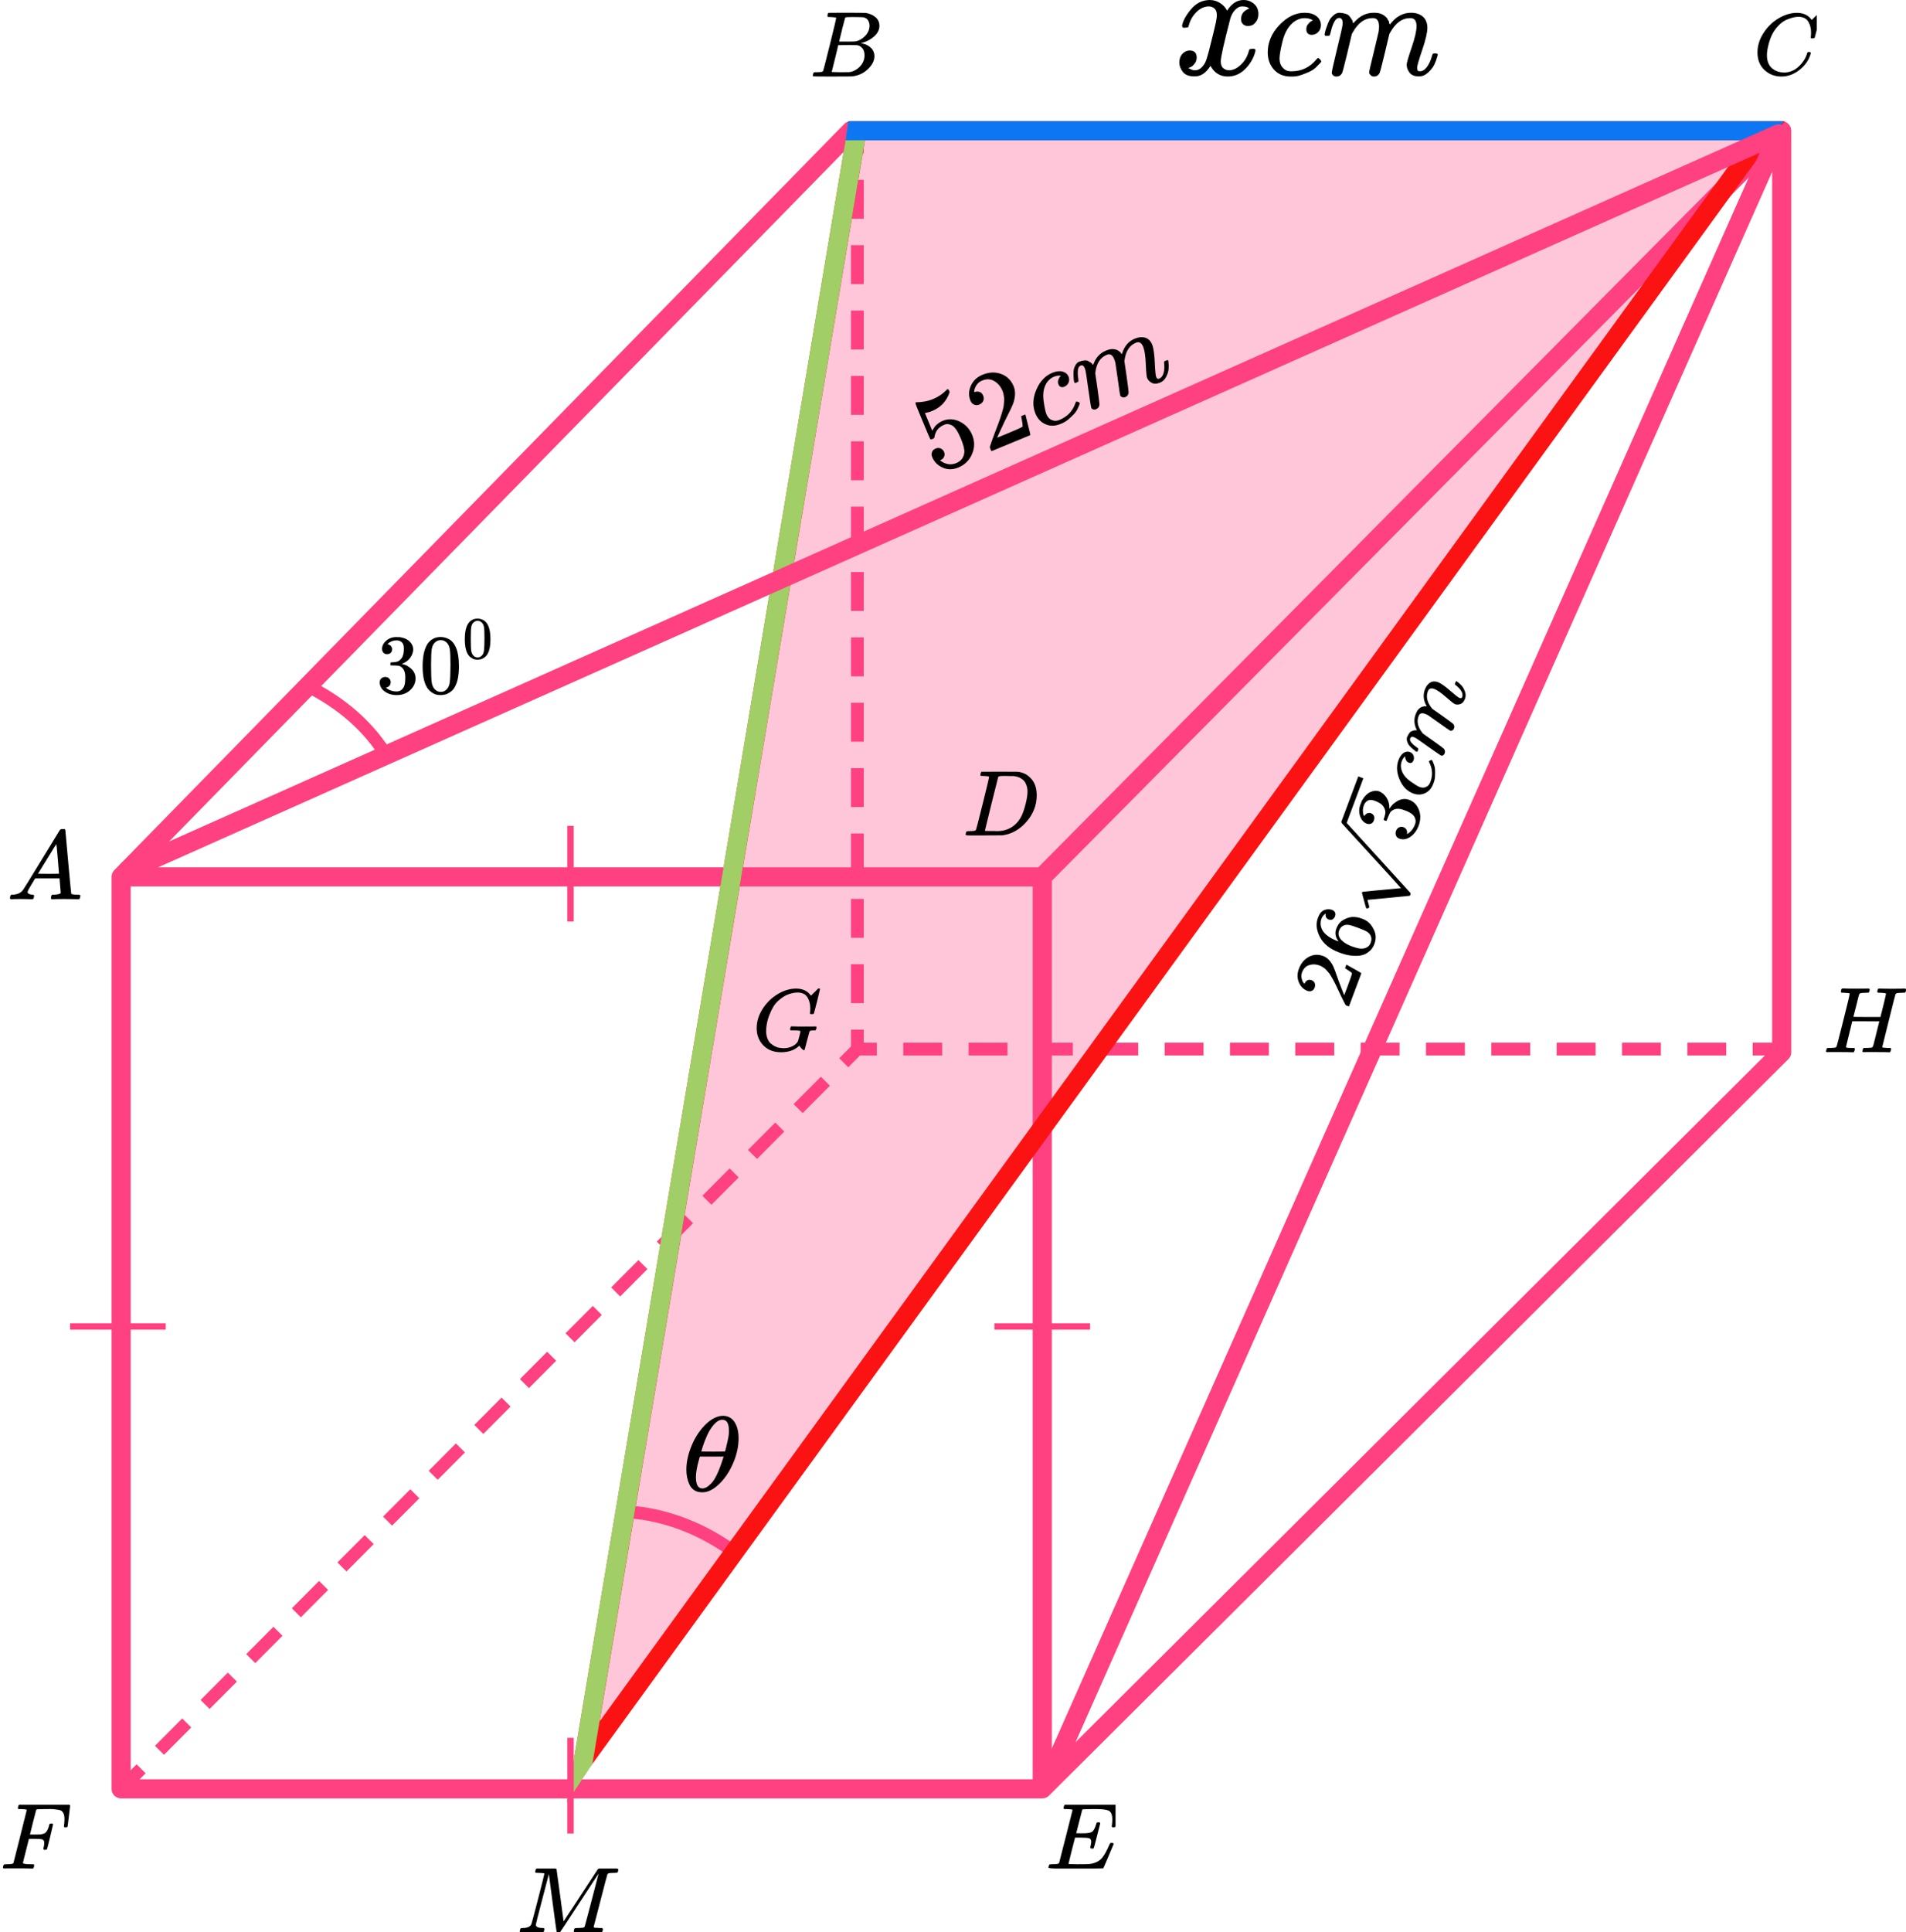 <?xml version="1.0" encoding="UTF-8"?> <svg xmlns="http://www.w3.org/2000/svg" width="299" height="303" viewBox="0 0 299 303" fill="none"><path d="M19 137.5V280.5H163.5M19 137.5H163.5M19 137.5L133.5 20.5H279.5M163.5 280.5V137.5M163.5 280.5L279.5 165V20.5M163.5 137.5L279.5 20.5" stroke="#FF4081" stroke-width="3" stroke-linecap="round" stroke-linejoin="round"></path><path d="M135.5 21V20H133.5V21H135.5ZM278 165.5H279V163.5H278V165.5ZM19.291 278.794L18.586 279.503L20.003 280.914L20.709 280.206L19.291 278.794ZM133.5 23.05V24.05H135.5V23.05H133.5ZM135.5 29.2V28.2H133.5V29.2H135.5ZM133.5 33.3V34.3H135.5V33.3H133.5ZM135.5 39.45V38.45H133.5V39.45H135.5ZM133.5 43.55V44.55H135.5V43.55H133.5ZM135.5 49.7V48.7H133.5V49.7H135.5ZM133.5 53.8V54.8H135.5V53.8H133.5ZM135.5 59.95V58.95H133.5V59.95H135.5ZM133.5 64.05V65.05H135.5V64.05H133.5ZM135.5 70.2V69.2H133.5V70.2H135.5ZM133.5 74.3V75.3H135.5V74.3H133.5ZM135.5 80.45V79.45H133.5V80.45H135.5ZM133.5 84.55V85.55H135.5V84.55H133.5ZM135.5 90.7V89.7H133.5V90.7H135.5ZM133.5 94.8V95.8H135.5V94.8H133.5ZM135.5 100.95V99.95H133.5V100.95H135.5ZM133.5 105.05V106.05H135.5V105.05H133.5ZM135.5 111.2V110.2H133.5V111.2H135.5ZM133.5 115.3V116.3H135.5V115.3H133.5ZM135.5 121.45V120.45H133.5V121.45H135.5ZM133.5 125.55V126.55H135.5V125.55H133.5ZM135.5 131.7V130.7H133.5V131.7H135.5ZM133.5 135.8V136.8H135.5V135.8H133.5ZM135.5 141.95V140.95H133.5V141.95H135.5ZM133.5 146.05V147.05H135.5V146.05H133.5ZM135.5 152.2V151.2H133.5V152.2H135.5ZM133.5 156.3V157.3H135.5V156.3H133.5ZM135.5 162.45V161.45H133.5V162.45H135.5ZM136.55 165.5H137.55V163.5H136.55V165.5ZM142.7 163.5H141.7V165.5H142.7V163.5ZM146.8 165.5H147.8V163.5H146.8V165.5ZM152.95 163.5H151.95V165.5H152.95V163.5ZM157.05 165.5H158.05V163.5H157.05V165.5ZM163.2 163.5H162.2V165.5H163.2V163.5ZM167.3 165.5H168.3V163.5H167.3V165.5ZM173.45 163.5H172.45V165.5H173.45V163.5ZM177.55 165.5H178.55V163.5H177.55V165.5ZM183.7 163.5H182.7V165.5H183.7V163.5ZM187.8 165.5H188.8V163.5H187.8V165.5ZM193.95 163.5H192.95V165.5H193.95V163.5ZM198.05 165.5H199.05V163.5H198.05V165.5ZM204.2 163.5H203.2V165.5H204.2V163.5ZM208.3 165.5H209.3V163.5H208.3V165.5ZM214.45 163.5H213.45V165.5H214.45V163.5ZM218.55 165.5H219.55V163.5H218.55V165.5ZM224.7 163.5H223.7V165.5H224.7V163.5ZM228.8 165.5H229.8V163.5H228.8V165.5ZM234.95 163.5H233.95V165.5H234.95V163.5ZM239.05 165.5H240.05V163.5H239.05V165.5ZM245.2 163.5H244.2V165.5H245.2V163.5ZM249.3 165.5H250.3V163.5H249.3V165.5ZM255.45 163.5H254.45V165.5H255.45V163.5ZM259.55 165.5H260.55V163.5H259.55V165.5ZM265.7 163.5H264.7V165.5H265.7V163.5ZM269.8 165.5H270.8V163.5H269.8V165.5ZM275.95 163.5H274.95V165.5H275.95V163.5ZM22.14 278.768L22.846 278.059L21.428 276.648L20.723 277.357L22.14 278.768ZM25.016 273.044L24.311 273.753L25.728 275.164L26.434 274.456L25.016 273.044ZM29.296 271.581L30.002 270.872L28.584 269.461L27.879 270.169L29.296 271.581ZM32.173 265.857L31.467 266.566L32.884 267.977L33.59 267.268L32.173 265.857ZM36.452 264.393L37.158 263.684L35.741 262.273L35.035 262.982L36.452 264.393ZM39.329 258.669L38.623 259.378L40.041 260.789L40.746 260.081L39.329 258.669ZM43.609 257.206L44.314 256.497L42.897 255.086L42.191 255.794L43.609 257.206ZM46.485 251.482L45.779 252.191L47.197 253.602L47.902 252.893L46.485 251.482ZM50.765 250.018L51.471 249.309L50.053 247.898L49.348 248.607L50.765 250.018ZM53.641 244.294L52.936 245.003L54.353 246.414L55.059 245.706L53.641 244.294ZM57.921 242.831L58.627 242.122L57.209 240.711L56.504 241.419L57.921 242.831ZM60.798 237.107L60.092 237.816L61.509 239.227L62.215 238.518L60.798 237.107ZM65.077 235.643L65.783 234.934L64.366 233.523L63.66 234.232L65.077 235.643ZM67.954 229.919L67.248 230.628L68.666 232.039L69.371 231.331L67.954 229.919ZM72.234 228.456L72.939 227.747L71.522 226.336L70.816 227.044L72.234 228.456ZM75.11 222.732L74.404 223.441L75.822 224.852L76.527 224.143L75.11 222.732ZM79.39 221.268L80.096 220.559L78.678 219.148L77.973 219.857L79.39 221.268ZM82.266 215.544L81.561 216.253L82.978 217.664L83.684 216.956L82.266 215.544ZM86.546 214.081L87.252 213.372L85.834 211.961L85.129 212.669L86.546 214.081ZM89.423 208.357L88.717 209.066L90.134 210.477L90.84 209.768L89.423 208.357ZM93.702 206.893L94.408 206.184L92.991 204.773L92.285 205.482L93.702 206.893ZM96.579 201.169L95.873 201.878L97.291 203.289L97.996 202.581L96.579 201.169ZM100.859 199.706L101.564 198.997L100.147 197.586L99.441 198.294L100.859 199.706ZM103.735 193.982L103.03 194.691L104.447 196.102L105.152 195.393L103.735 193.982ZM108.015 192.518L108.72 191.809L107.303 190.398L106.598 191.107L108.015 192.518ZM110.891 186.794L110.186 187.503L111.603 188.914L112.309 188.206L110.891 186.794ZM115.171 185.331L115.877 184.622L114.459 183.211L113.754 183.919L115.171 185.331ZM118.048 179.607L117.342 180.316L118.759 181.727L119.465 181.018L118.048 179.607ZM122.327 178.143L123.033 177.434L121.616 176.023L120.91 176.732L122.327 178.143ZM125.204 172.419L124.498 173.128L125.916 174.539L126.621 173.831L125.204 172.419ZM129.484 170.956L130.189 170.247L128.772 168.836L128.066 169.544L129.484 170.956ZM132.36 165.232L131.655 165.941L133.072 167.352L133.777 166.643L132.36 165.232ZM133.5 21V23.05H135.5V21H133.5ZM133.5 29.2V33.3H135.5V29.2H133.5ZM133.5 39.45V43.55H135.5V39.45H133.5ZM133.5 49.7V53.8H135.5V49.7H133.5ZM133.5 59.95V64.05H135.5V59.95H133.5ZM133.5 70.2V74.3H135.5V70.2H133.5ZM133.5 80.45V84.55H135.5V80.45H133.5ZM133.5 90.7V94.8H135.5V90.7H133.5ZM133.5 100.95V105.05H135.5V100.95H133.5ZM133.5 111.2V115.3H135.5V111.2H133.5ZM133.5 121.45V125.55H135.5V121.45H133.5ZM133.5 131.7V135.8H135.5V131.7H133.5ZM133.5 141.95V146.05H135.5V141.95H133.5ZM133.5 152.2V156.3H135.5V152.2H133.5ZM133.5 162.45V164.5H135.5V162.45H133.5ZM134.5 165.5H136.55V163.5H134.5V165.5ZM142.7 165.5H146.8V163.5H142.7V165.5ZM152.95 165.5H157.05V163.5H152.95V165.5ZM163.2 165.5H167.3V163.5H163.2V165.5ZM173.45 165.5H177.55V163.5H173.45V165.5ZM183.7 165.5H187.8V163.5H183.7V165.5ZM193.95 165.5H198.05V163.5H193.95V165.5ZM204.2 165.5H208.3V163.5H204.2V165.5ZM214.45 165.5H218.55V163.5H214.45V165.5ZM224.7 165.5H228.8V163.5H224.7V165.5ZM234.95 165.5H239.05V163.5H234.95V165.5ZM245.2 165.5H249.3V163.5H245.2V165.5ZM255.45 165.5H259.55V163.5H255.45V165.5ZM265.7 165.5H269.8V163.5H265.7V165.5ZM275.95 165.5H278V163.5H275.95V165.5ZM20.709 280.206L22.14 278.768L20.723 277.357L19.291 278.794L20.709 280.206ZM26.434 274.456L29.296 271.581L27.879 270.169L25.016 273.044L26.434 274.456ZM33.59 267.268L36.452 264.393L35.035 262.982L32.173 265.857L33.59 267.268ZM40.746 260.081L43.609 257.206L42.191 255.794L39.329 258.669L40.746 260.081ZM47.902 252.893L50.765 250.018L49.348 248.607L46.485 251.482L47.902 252.893ZM55.059 245.706L57.921 242.831L56.504 241.419L53.641 244.294L55.059 245.706ZM62.215 238.518L65.077 235.643L63.66 234.232L60.798 237.107L62.215 238.518ZM69.371 231.331L72.234 228.456L70.816 227.044L67.954 229.919L69.371 231.331ZM76.527 224.143L79.39 221.268L77.973 219.857L75.11 222.732L76.527 224.143ZM83.684 216.956L86.546 214.081L85.129 212.669L82.266 215.544L83.684 216.956ZM90.84 209.768L93.702 206.893L92.285 205.482L89.423 208.357L90.84 209.768ZM97.996 202.581L100.859 199.706L99.441 198.294L96.579 201.169L97.996 202.581ZM105.152 195.393L108.015 192.518L106.598 191.107L103.735 193.982L105.152 195.393ZM112.309 188.206L115.171 185.331L113.754 183.919L110.891 186.794L112.309 188.206ZM119.465 181.018L122.327 178.143L120.91 176.732L118.048 179.607L119.465 181.018ZM126.621 173.831L129.484 170.956L128.066 169.544L125.204 172.419L126.621 173.831ZM133.777 166.643L135.209 165.206L133.791 163.794L132.36 165.232L133.777 166.643Z" fill="#FF4081"></path><path d="M116 244C110.598 239.769 103.914 237.094 97 237" stroke="#FF4081" stroke-width="2"></path><path d="M134.427 20.5L91.536 275.956L277.057 20.5H134.427Z" fill="#FF4081" fill-opacity="0.3" stroke="#FB1313" stroke-width="3"></path><path fill-rule="evenodd" clip-rule="evenodd" d="M88.864 282.703L92.93 276.604L135.979 20.249L133.02 19.752L88.864 282.703Z" fill="#A1CE67"></path><path fill-rule="evenodd" clip-rule="evenodd" d="M132.644 22L277.539 22L279.846 19H133.072L132.644 22Z" fill="#0D77F3"></path><path d="M20 136.5L279 21L164.5 279" stroke="#FF4081" stroke-width="3" stroke-linecap="round" stroke-linejoin="round"></path><path d="M60.88 118.927C58.106 114.168 53.675 110.22 48 107.451" stroke="#FF4081" stroke-width="2"></path><line x1="89.5" y1="272.5" x2="89.5" y2="287.5" stroke="#FF4081"></line><line x1="89.5" y1="129.5" x2="89.5" y2="144.5" stroke="#FF4081"></line><line x1="11" y1="208" x2="26" y2="208" stroke="#FF4081"></line><line x1="156" y1="208" x2="171" y2="208" stroke="#FF4081"></line><g clip-path="url(#clip0)"><path d="M4.328 139.863C4.328 140.109 4.574 140.252 5.064 140.293C5.256 140.293 5.352 140.35 5.352 140.462C5.352 140.473 5.341 140.539 5.32 140.662C5.288 140.805 5.256 140.898 5.224 140.939C5.192 140.98 5.123 141 5.016 141C4.995 141 4.931 141 4.824 141C4.718 141 4.536 140.995 4.28 140.985C4.024 140.974 3.683 140.969 3.256 140.969C2.499 140.969 2.014 140.98 1.8 141H1.672C1.598 140.928 1.56 140.872 1.56 140.831C1.582 140.554 1.651 140.375 1.768 140.293H1.992C2.739 140.263 3.283 140.007 3.624 139.525C3.688 139.464 4.654 137.902 6.52 134.839C8.387 131.777 9.336 130.225 9.368 130.184C9.443 130.061 9.571 130 9.752 130H9.88H10.152C10.216 130.092 10.248 130.143 10.248 130.154L10.696 135.116C10.995 138.424 11.155 140.094 11.176 140.124C11.229 140.237 11.576 140.293 12.216 140.293C12.482 140.293 12.616 140.345 12.616 140.447C12.616 140.467 12.6 140.539 12.568 140.662C12.536 140.816 12.509 140.908 12.488 140.939C12.466 140.969 12.392 140.99 12.264 141C12.232 141 12.157 141 12.04 141C11.922 141 11.714 140.995 11.416 140.985C11.117 140.974 10.728 140.969 10.248 140.969C9.245 140.969 8.589 140.98 8.28 141H8.088C8.024 140.939 7.992 140.892 7.992 140.862C7.992 140.831 8.003 140.739 8.024 140.585C8.067 140.452 8.099 140.37 8.12 140.339L8.184 140.293H8.504C9.08 140.263 9.421 140.176 9.528 140.032L9.336 137.728H5.528L4.984 138.619C4.547 139.325 4.328 139.74 4.328 139.863ZM9.256 137.006C9.256 136.893 9.192 136.094 9.064 134.609C8.936 133.124 8.861 132.376 8.84 132.366L8.408 133.027C8.237 133.303 7.901 133.851 7.4 134.67L5.96 137.006L7.608 137.021C8.707 137.021 9.256 137.016 9.256 137.006Z" fill="black"></path></g><g clip-path="url(#clip1)"><path d="M130.348 2.674C130.087 2.674 129.933 2.669 129.885 2.659C129.836 2.649 129.812 2.595 129.812 2.498C129.812 2.234 129.865 2.073 129.971 2.015C129.981 2.005 130.609 2 131.855 2C134.358 2 135.677 2.01 135.812 2.029C136.42 2.127 136.928 2.347 137.333 2.688C137.739 3.03 137.947 3.479 137.957 4.035C137.957 4.66 137.676 5.221 137.116 5.719C136.556 6.217 135.913 6.553 135.189 6.729L135.044 6.773C135.662 6.861 136.169 7.085 136.565 7.447C136.961 7.808 137.164 8.257 137.174 8.794C137.174 9.506 136.826 10.194 136.131 10.858C135.435 11.522 134.58 11.898 133.565 11.985C133.498 11.995 132.479 12 130.508 12C128.575 12 127.595 11.99 127.566 11.971C127.527 11.941 127.508 11.902 127.508 11.854C127.508 11.785 127.517 11.717 127.537 11.649C127.585 11.463 127.633 11.361 127.682 11.341C127.72 11.331 127.793 11.326 127.899 11.326H127.986C128.247 11.326 128.537 11.312 128.856 11.283C128.991 11.253 129.083 11.195 129.131 11.107C129.16 11.068 129.508 9.711 130.174 7.037C130.841 4.362 131.174 2.952 131.174 2.805C131.174 2.737 130.899 2.693 130.348 2.674ZM136.406 4.035C136.406 3.742 136.333 3.469 136.189 3.215C136.044 2.961 135.807 2.796 135.478 2.717C135.411 2.698 134.966 2.683 134.145 2.674C133.952 2.674 133.749 2.674 133.537 2.674C133.324 2.674 133.155 2.678 133.029 2.688H132.841C132.696 2.698 132.604 2.747 132.566 2.835C132.546 2.874 132.392 3.459 132.102 4.592C132.102 4.621 132.097 4.65 132.087 4.679L131.638 6.524H132.812C133.594 6.524 134.044 6.514 134.16 6.495C134.739 6.397 135.256 6.114 135.71 5.646C136.164 5.177 136.396 4.64 136.406 4.035ZM135.623 8.647C135.623 8.218 135.512 7.861 135.29 7.578C135.068 7.295 134.778 7.129 134.421 7.081C134.363 7.071 133.962 7.066 133.218 7.066C132.078 7.066 131.503 7.071 131.493 7.081C131.493 7.1 131.411 7.456 131.247 8.149C131.083 8.842 130.913 9.53 130.74 10.214L130.479 11.239C130.479 11.278 130.537 11.297 130.653 11.297C130.769 11.297 131.16 11.307 131.826 11.326C132.686 11.326 133.15 11.322 133.218 11.312C133.817 11.243 134.367 10.96 134.87 10.463C135.372 9.965 135.623 9.36 135.623 8.647Z" fill="black"></path></g><g clip-path="url(#clip2)"><path d="M275.7 8.231C275.7 7.177 276.012 6.163 276.637 5.191C277.261 4.219 278.049 3.449 279 2.88C279.951 2.312 280.902 2.023 281.853 2.014C282.692 2.014 283.359 2.248 283.853 2.715C283.937 2.807 284.007 2.885 284.063 2.949C284.118 3.013 284.156 3.059 284.174 3.087L284.188 3.128C284.216 3.128 284.342 3.009 284.566 2.77C284.631 2.715 284.701 2.651 284.776 2.578C284.85 2.504 284.925 2.431 285 2.358C285.074 2.284 285.121 2.234 285.139 2.206L285.349 2H285.433C285.564 2 285.629 2.032 285.629 2.096C285.629 2.133 285.48 2.761 285.181 3.981C284.846 5.255 284.678 5.897 284.678 5.906C284.659 5.952 284.636 5.98 284.608 5.989C284.58 5.998 284.496 6.007 284.356 6.017H284.132C284.077 5.961 284.049 5.92 284.049 5.893C284.049 5.884 284.053 5.851 284.063 5.796C284.072 5.741 284.081 5.65 284.091 5.521C284.1 5.393 284.105 5.246 284.105 5.081C284.105 4.43 283.955 3.862 283.657 3.376C283.359 2.889 282.851 2.642 282.133 2.633C281.89 2.633 281.629 2.665 281.35 2.729C281.07 2.793 280.734 2.903 280.343 3.059C279.951 3.215 279.564 3.472 279.182 3.829C278.8 4.187 278.459 4.613 278.161 5.109C277.863 5.631 277.625 6.241 277.448 6.938C277.271 7.635 277.182 8.204 277.182 8.644C277.182 9.689 277.536 10.441 278.245 10.9C278.692 11.211 279.242 11.367 279.895 11.367C280.744 11.367 281.499 11.056 282.161 10.432C282.823 9.808 283.261 9.13 283.475 8.396C283.512 8.277 283.54 8.208 283.559 8.19C283.578 8.171 283.652 8.162 283.783 8.162C283.969 8.162 284.063 8.204 284.063 8.286C284.063 8.332 284.058 8.373 284.049 8.41C283.778 9.391 283.2 10.235 282.314 10.941C281.429 11.647 280.478 12 279.462 12C278.408 12 277.518 11.656 276.791 10.968C276.063 10.281 275.7 9.368 275.7 8.231Z" fill="black"></path></g><g clip-path="url(#clip3)"><path d="M155.16 121.805C155.16 121.737 154.884 121.693 154.334 121.674C154.111 121.674 153.966 121.669 153.899 121.659C153.831 121.649 153.797 121.605 153.797 121.527C153.797 121.449 153.817 121.351 153.855 121.234C153.894 121.117 153.928 121.044 153.957 121.015C153.976 121.005 154.937 121 156.841 121C158.454 121.01 159.358 121.015 159.551 121.015C159.744 121.015 159.937 121.044 160.131 121.102C160.826 121.268 161.416 121.654 161.899 122.259C162.382 122.864 162.628 123.674 162.638 124.69C162.638 126.212 162.121 127.579 161.087 128.789C160.053 130 158.836 130.722 157.435 130.956L157.232 130.985L154.421 131H152.812H152.044C151.812 131 151.662 130.99 151.594 130.971C151.527 130.951 151.488 130.907 151.479 130.839C151.479 130.819 151.493 130.751 151.522 130.634C151.561 130.478 151.599 130.39 151.638 130.37C151.677 130.351 151.788 130.336 151.971 130.327C152.232 130.327 152.522 130.312 152.841 130.283C152.976 130.253 153.068 130.195 153.116 130.107C153.145 130.068 153.493 128.711 154.16 126.037C154.826 123.362 155.16 121.952 155.16 121.805ZM161.189 124.133C161.189 123.762 161.136 123.43 161.029 123.138C160.923 122.845 160.797 122.615 160.652 122.449C160.508 122.284 160.329 122.142 160.116 122.025C159.904 121.908 159.715 121.83 159.551 121.791C159.387 121.752 159.218 121.717 159.044 121.688C159.024 121.688 158.957 121.688 158.841 121.688C158.725 121.688 158.585 121.688 158.421 121.688C158.256 121.688 158.097 121.683 157.942 121.674H157.319C156.894 121.674 156.652 121.722 156.594 121.82C156.575 121.859 156.222 123.265 155.536 126.037C154.85 128.809 154.508 130.209 154.508 130.239C154.508 130.278 154.561 130.297 154.667 130.297C154.773 130.297 155.145 130.302 155.783 130.312C155.831 130.312 155.923 130.312 156.058 130.312C156.193 130.312 156.309 130.317 156.406 130.327C157.623 130.327 158.628 129.926 159.421 129.126C159.768 128.775 160.053 128.365 160.276 127.896C160.498 127.428 160.706 126.808 160.899 126.037C161.092 125.265 161.189 124.631 161.189 124.133Z" fill="black"></path></g><g clip-path="url(#clip4)"><path d="M171.332 289.868C171.134 289.868 171.034 289.804 171.034 289.676C171.034 289.637 171.059 289.52 171.109 289.324C171.158 289.127 171.183 288.956 171.183 288.809C171.183 288.505 171.079 288.319 170.87 288.25C170.662 288.181 170.18 288.147 169.425 288.147H168.651C168.641 288.167 168.467 288.843 168.129 290.176C167.792 291.51 167.623 292.196 167.623 292.235C167.623 292.275 167.677 292.294 167.787 292.294C167.896 292.294 168.293 292.304 168.978 292.324C169.912 292.324 170.528 292.314 170.826 292.294C171.124 292.275 171.422 292.211 171.72 292.103C172.206 291.946 172.609 291.672 172.926 291.279C173.244 290.887 173.597 290.245 173.984 289.353C174.083 289.137 174.148 289.02 174.178 289C174.247 288.98 174.322 288.971 174.401 288.971C174.6 288.971 174.699 289.034 174.699 289.162C173.656 291.652 173.11 292.922 173.06 292.971C173.031 292.99 171.61 293 168.8 293H165.984C164.971 293 164.464 292.946 164.464 292.838C164.464 292.819 164.479 292.75 164.509 292.632C164.549 292.475 164.589 292.387 164.628 292.368C164.668 292.348 164.782 292.333 164.971 292.324C165.239 292.324 165.537 292.309 165.865 292.279C166.004 292.25 166.098 292.191 166.148 292.103C166.168 292.054 166.52 290.676 167.206 287.971C167.891 285.265 168.238 283.892 168.248 283.853C168.248 283.784 168.229 283.75 168.189 283.75C168.109 283.721 167.846 283.696 167.399 283.676H166.937C166.878 283.618 166.848 283.578 166.848 283.559C166.848 283.539 166.858 283.456 166.878 283.309C166.918 283.142 166.967 283.039 167.027 283H175.28C175.35 283.039 175.384 283.093 175.384 283.162C175.384 283.211 175.32 283.76 175.191 284.809C175.062 285.858 174.992 286.397 174.982 286.426C174.962 286.495 174.863 286.529 174.684 286.529H174.506C174.436 286.48 174.401 286.417 174.401 286.338L174.446 286C174.476 285.765 174.491 285.51 174.491 285.235C174.491 284.941 174.456 284.696 174.386 284.5C174.317 284.304 174.222 284.152 174.103 284.044C173.984 283.936 173.81 283.858 173.582 283.809C173.353 283.76 173.12 283.725 172.882 283.706C172.643 283.686 172.325 283.676 171.928 283.676H171.228C170.354 283.686 169.892 283.701 169.842 283.721C169.803 283.74 169.773 283.784 169.753 283.853C169.743 283.882 169.589 284.485 169.291 285.662C168.993 286.838 168.839 287.436 168.829 287.456C169.058 287.466 169.296 287.471 169.545 287.471H169.932C170.587 287.471 171.039 287.397 171.288 287.25C171.536 287.103 171.759 286.706 171.958 286.059C171.998 285.902 172.027 285.814 172.047 285.794C172.067 285.775 172.152 285.76 172.301 285.75C172.35 285.75 172.39 285.75 172.42 285.75C172.45 285.75 172.474 285.755 172.494 285.765C172.514 285.775 172.524 285.779 172.524 285.779C172.524 285.779 172.534 285.799 172.554 285.838C172.574 285.877 172.589 285.897 172.599 285.897L172.107 287.838C171.779 289.142 171.6 289.804 171.571 289.824C171.541 289.853 171.461 289.868 171.332 289.868Z" fill="black"></path></g><g clip-path="url(#clip5)"><path d="M0.708 292.985C0.541 292.985 0.458 292.936 0.458 292.838C0.458 292.819 0.473 292.75 0.502 292.632C0.541 292.475 0.58 292.387 0.619 292.368C0.659 292.348 0.771 292.333 0.957 292.324C1.221 292.324 1.515 292.309 1.838 292.279C1.975 292.25 2.068 292.191 2.117 292.103C2.136 292.054 2.484 290.676 3.159 287.971C3.834 285.265 4.176 283.892 4.186 283.853C4.186 283.784 4.167 283.75 4.128 283.75C4.049 283.721 3.79 283.696 3.35 283.676H2.895C2.836 283.618 2.807 283.578 2.807 283.559C2.807 283.539 2.816 283.456 2.836 283.309C2.875 283.142 2.924 283.039 2.983 283H10.894C10.963 283.039 10.997 283.093 10.997 283.162C10.997 283.211 10.933 283.76 10.806 284.809C10.679 285.858 10.61 286.397 10.601 286.426C10.581 286.495 10.483 286.529 10.307 286.529H10.131C10.062 286.48 10.028 286.417 10.028 286.338C10.028 286.328 10.043 286.211 10.072 285.985C10.101 285.76 10.116 285.5 10.116 285.206C10.116 284.912 10.082 284.672 10.014 284.485C9.945 284.299 9.852 284.147 9.735 284.029C9.617 283.912 9.436 283.833 9.191 283.794C8.947 283.755 8.697 283.721 8.443 283.691C8.188 283.662 7.836 283.657 7.386 283.676H7.048C6.246 283.686 5.82 283.701 5.771 283.721C5.723 283.74 5.688 283.779 5.669 283.838C5.659 283.848 5.493 284.49 5.17 285.765L4.7 287.662H5.507C5.537 287.662 5.649 287.662 5.845 287.662C6.041 287.662 6.178 287.657 6.256 287.647C6.334 287.637 6.442 287.623 6.579 287.603C6.716 287.583 6.833 287.549 6.931 287.5C7.029 287.451 7.112 287.392 7.181 287.324C7.308 287.206 7.415 287.044 7.504 286.838C7.592 286.632 7.655 286.446 7.694 286.279C7.733 286.113 7.758 286.025 7.768 286.015C7.797 285.966 7.89 285.941 8.047 285.941H8.223C8.291 285.99 8.325 286.039 8.325 286.088C8.325 286.118 8.174 286.76 7.87 288.015C7.567 289.27 7.401 289.917 7.371 289.956C7.352 290.025 7.254 290.059 7.078 290.059H6.902C6.833 290 6.799 289.941 6.799 289.882C6.799 289.853 6.823 289.745 6.872 289.559C6.921 289.373 6.946 289.176 6.946 288.971C6.946 288.686 6.848 288.51 6.652 288.441C6.456 288.373 6.021 288.338 5.346 288.338H4.539L4.069 290.206C3.756 291.422 3.599 292.059 3.599 292.118C3.599 292.255 4.035 292.324 4.905 292.324H5.272C5.331 292.382 5.361 292.417 5.361 292.426C5.361 292.436 5.351 292.534 5.331 292.721C5.292 292.848 5.243 292.941 5.184 293H4.935C4.534 292.98 3.795 292.971 2.718 292.971C2.082 292.971 1.598 292.971 1.265 292.971C0.933 292.971 0.747 292.975 0.708 292.985Z" fill="black"></path></g><path d="M118.7 161.23C118.7 160.176 119.012 159.163 119.637 158.191C120.262 157.219 121.051 156.449 122.003 155.881C122.954 155.313 123.906 155.024 124.857 155.015C125.697 155.015 126.364 155.248 126.859 155.716C126.943 155.808 127.013 155.886 127.069 155.95C127.125 156.014 127.162 156.06 127.181 156.087L127.195 156.128C127.223 156.128 127.349 156.009 127.572 155.771C127.638 155.716 127.708 155.652 127.782 155.578C127.857 155.505 127.932 155.432 128.006 155.358C128.081 155.285 128.128 155.235 128.146 155.207L128.356 155.001H128.44C128.571 155.001 128.636 155.033 128.636 155.097C128.636 155.134 128.487 155.762 128.188 156.981C127.852 158.255 127.684 158.897 127.684 158.906C127.666 158.952 127.642 158.98 127.614 158.989C127.586 158.998 127.503 159.007 127.363 159.016H127.139C127.083 158.961 127.055 158.92 127.055 158.892C127.055 158.883 127.059 158.851 127.069 158.796C127.078 158.741 127.087 158.65 127.097 158.521C127.106 158.393 127.111 158.246 127.111 158.081C127.111 157.43 126.961 156.862 126.663 156.376C126.364 155.89 125.856 155.643 125.137 155.633C124.969 155.633 124.787 155.647 124.592 155.675C124.396 155.702 124.148 155.762 123.85 155.853C123.551 155.945 123.267 156.073 122.996 156.238C122.726 156.403 122.432 156.624 122.114 156.899C121.797 157.174 121.527 157.499 121.303 157.875C121.079 158.251 120.86 158.718 120.645 159.278C120.43 159.837 120.286 160.451 120.211 161.12C120.192 161.285 120.183 161.464 120.183 161.656C120.183 162.097 120.248 162.486 120.379 162.825C120.51 163.165 120.678 163.426 120.883 163.609C121.088 163.793 121.321 163.948 121.583 164.077C121.844 164.205 122.086 164.283 122.31 164.31C122.534 164.338 122.744 164.356 122.94 164.365C123.444 164.365 123.906 164.26 124.326 164.049C124.746 163.838 125.035 163.568 125.193 163.238C125.221 163.165 125.291 162.912 125.403 162.482C125.515 162.051 125.571 161.808 125.571 161.753C125.571 161.679 125.511 161.634 125.389 161.615C125.268 161.597 124.988 161.583 124.55 161.574H124.032C123.976 161.519 123.948 161.482 123.948 161.464C123.948 161.446 123.957 161.359 123.976 161.203C124.013 161.084 124.06 160.996 124.116 160.941H124.354C124.727 160.96 125.38 160.969 126.313 160.969C126.686 160.969 126.989 160.969 127.223 160.969C127.456 160.969 127.624 160.964 127.726 160.955C127.829 160.946 127.885 160.946 127.894 160.955C128.025 160.955 128.09 160.996 128.09 161.079C128.09 161.097 128.081 161.161 128.062 161.271C128.016 161.446 127.969 161.542 127.922 161.56C127.894 161.569 127.824 161.574 127.712 161.574C127.526 161.574 127.335 161.588 127.139 161.615C127.073 161.643 127.027 161.684 126.999 161.739C126.971 161.794 126.905 162.028 126.803 162.44C126.719 162.743 126.649 163 126.593 163.21C126.36 164.145 126.229 164.627 126.201 164.654C126.182 164.673 126.159 164.682 126.131 164.682C126.038 164.682 125.907 164.59 125.739 164.407C125.571 164.223 125.464 164.081 125.417 163.98C125.417 163.971 125.408 163.971 125.389 163.98C125.371 163.99 125.343 164.013 125.305 164.049C124.615 164.682 123.682 164.998 122.506 164.998C121.377 164.998 120.463 164.645 119.763 163.939C119.064 163.233 118.709 162.33 118.7 161.23Z" fill="black"></path><g clip-path="url(#clip6)"><path d="M289.338 155.673C289.006 155.673 288.831 155.654 288.811 155.615C288.801 155.595 288.797 155.556 288.797 155.498C288.797 155.264 288.85 155.102 288.958 155.015C288.977 155.005 289.06 155 289.206 155C289.607 155.02 290.27 155.029 291.197 155.029C291.529 155.029 291.836 155.029 292.119 155.029C292.402 155.029 292.622 155.024 292.778 155.015C292.934 155.005 293.032 155.005 293.071 155.015C293.227 155.015 293.305 155.063 293.305 155.161C293.305 155.181 293.295 155.249 293.276 155.366C293.227 155.532 293.178 155.63 293.129 155.659H293.1C293.081 155.659 293.056 155.659 293.027 155.659C292.998 155.659 292.963 155.659 292.924 155.659C292.885 155.659 292.841 155.664 292.793 155.673C292.744 155.683 292.7 155.683 292.661 155.673C292.28 155.683 292.036 155.698 291.929 155.717C291.822 155.737 291.734 155.791 291.666 155.878C291.636 155.918 291.48 156.518 291.197 157.679C291.129 157.933 291.056 158.216 290.978 158.529C290.9 158.841 290.841 159.07 290.802 159.217L290.743 159.436C290.743 159.456 291.451 159.466 292.866 159.466H294.988L295.003 159.422C295.003 159.392 295.154 158.792 295.457 157.621C295.73 156.498 295.867 155.898 295.867 155.82C295.867 155.742 295.588 155.693 295.032 155.673C294.808 155.673 294.661 155.664 294.593 155.644C294.525 155.625 294.491 155.581 294.491 155.512C294.491 155.493 294.5 155.434 294.52 155.337C294.559 155.171 294.588 155.078 294.608 155.059C294.627 155.039 294.705 155.024 294.842 155.015C294.891 155.015 295.096 155.02 295.457 155.029C295.818 155.039 296.276 155.044 296.833 155.044C297.438 155.044 297.901 155.039 298.223 155.029C298.545 155.02 298.721 155.015 298.75 155.015C298.916 155.015 298.999 155.063 298.999 155.161C298.999 155.425 298.941 155.591 298.823 155.659H298.794C298.775 155.659 298.75 155.659 298.721 155.659C298.692 155.659 298.658 155.659 298.618 155.659C298.579 155.659 298.536 155.664 298.487 155.673C298.438 155.683 298.394 155.683 298.355 155.673C297.974 155.683 297.73 155.698 297.623 155.717C297.516 155.737 297.428 155.791 297.36 155.878C297.33 155.927 296.979 157.308 296.306 160.022C295.632 162.735 295.291 164.112 295.281 164.151C295.281 164.219 295.301 164.253 295.34 164.253C295.418 164.283 295.681 164.307 296.13 164.327H296.584C296.642 164.405 296.672 164.449 296.672 164.458C296.672 164.468 296.657 164.556 296.628 164.722C296.589 164.849 296.54 164.941 296.481 165H296.262C295.901 164.98 295.247 164.971 294.3 164.971C293.969 164.971 293.661 164.971 293.378 164.971C293.095 164.971 292.871 164.971 292.705 164.971C292.539 164.971 292.437 164.976 292.397 164.985C292.232 164.985 292.149 164.941 292.149 164.854C292.149 164.805 292.163 164.736 292.193 164.649C292.241 164.463 292.29 164.361 292.339 164.341C292.378 164.331 292.451 164.327 292.558 164.327H292.646C292.91 164.327 293.203 164.312 293.525 164.283C293.583 164.273 293.622 164.268 293.642 164.268C293.661 164.268 293.69 164.244 293.729 164.195C293.769 164.146 293.798 164.102 293.817 164.063C293.837 164.024 293.866 163.936 293.905 163.799C293.944 163.663 293.978 163.526 294.008 163.389C294.037 163.253 294.091 163.043 294.169 162.76C294.237 162.487 294.291 162.267 294.33 162.101C294.652 160.813 294.813 160.163 294.813 160.154C294.813 160.144 294.105 160.139 292.69 160.139H290.568L290.085 162.116C289.753 163.424 289.587 164.102 289.587 164.151C289.587 164.219 289.626 164.263 289.704 164.283C289.782 164.302 290.026 164.317 290.436 164.327H290.89C290.948 164.405 290.978 164.449 290.978 164.458C290.978 164.468 290.963 164.556 290.934 164.722C290.895 164.849 290.846 164.941 290.787 165H290.568C290.207 164.98 289.553 164.971 288.606 164.971C288.275 164.971 287.967 164.971 287.684 164.971C287.401 164.971 287.177 164.971 287.011 164.971C286.845 164.971 286.742 164.976 286.703 164.985C286.538 164.985 286.455 164.941 286.455 164.854C286.455 164.834 286.469 164.766 286.499 164.649C286.547 164.463 286.596 164.361 286.645 164.341C286.684 164.331 286.757 164.327 286.864 164.327H286.952C287.216 164.327 287.509 164.312 287.831 164.283C287.967 164.253 288.06 164.195 288.109 164.107C288.138 164.068 288.489 162.711 289.163 160.037C289.836 157.362 290.173 155.952 290.173 155.805C290.173 155.737 289.894 155.693 289.338 155.673Z" fill="black"></path></g><g clip-path="url(#clip7)"><path d="M85.401 293.791C85.401 293.732 85.111 293.693 84.533 293.673C84.29 293.673 84.132 293.669 84.061 293.659C83.99 293.649 83.955 293.6 83.955 293.512C83.955 293.503 83.965 293.449 83.985 293.351C83.995 293.322 84.005 293.288 84.016 293.249C84.026 293.21 84.031 293.185 84.031 293.176C84.031 293.166 84.041 293.142 84.061 293.102C84.082 293.063 84.092 293.049 84.092 293.059C84.092 293.068 84.112 293.059 84.153 293.029C84.193 293 84.219 292.99 84.229 293C84.239 293.01 84.279 293.01 84.35 293C84.421 292.99 84.482 292.985 84.533 292.985C84.594 292.985 84.746 292.985 84.99 292.985C85.233 292.985 85.461 292.99 85.674 293C86.476 293 86.938 293 87.059 293C87.181 293 87.263 293.024 87.303 293.073C87.313 293.112 87.501 294.489 87.866 297.202L88.414 301.287L88.764 300.745C89.008 300.394 89.332 299.906 89.738 299.281C90.144 298.656 90.591 297.973 91.078 297.231C92.853 294.508 93.751 293.137 93.772 293.117C93.782 293.107 93.797 293.093 93.817 293.073C93.838 293.054 93.858 293.039 93.878 293.029L93.969 293H95.431C95.603 293 95.806 293 96.039 293C96.273 293 96.42 292.995 96.481 292.985C96.826 292.985 96.998 293.039 96.998 293.146C96.998 293.195 96.983 293.278 96.953 293.395C96.922 293.512 96.907 293.576 96.907 293.586C96.866 293.644 96.679 293.673 96.344 293.673C95.938 293.683 95.679 293.698 95.567 293.717C95.456 293.737 95.365 293.791 95.294 293.878C95.263 293.927 94.898 295.308 94.198 298.022C93.498 300.735 93.142 302.107 93.132 302.136C93.132 302.175 93.137 302.2 93.148 302.209C93.158 302.219 93.193 302.239 93.254 302.268C93.315 302.297 93.401 302.307 93.513 302.297C93.624 302.287 93.792 302.297 94.015 302.327H94.487C94.548 302.414 94.578 302.468 94.578 302.488C94.578 302.644 94.543 302.79 94.472 302.927C94.421 302.976 94.34 303 94.228 303C94.177 303 93.969 302.995 93.604 302.985C93.239 302.976 92.772 302.971 92.204 302.971C91.585 302.971 91.118 302.971 90.804 302.971C90.489 302.971 90.312 302.976 90.271 302.985C90.099 302.985 90.012 302.937 90.012 302.839C90.012 302.819 90.022 302.751 90.043 302.634C90.083 302.478 90.124 302.39 90.164 302.37C90.205 302.351 90.322 302.336 90.514 302.327C90.788 302.327 91.093 302.312 91.428 302.283C91.57 302.253 91.666 302.195 91.717 302.107C91.737 302.068 91.93 301.355 92.295 299.969C92.66 298.583 93.021 297.202 93.376 295.826C93.731 294.449 93.909 293.761 93.909 293.761L90.956 298.286C88.967 301.331 87.947 302.878 87.897 302.927C87.876 302.937 87.856 302.946 87.836 302.956C87.785 302.985 87.704 303 87.592 303C87.44 303 87.349 302.966 87.318 302.898C87.298 302.858 87.09 301.346 86.694 298.359L86.101 293.864L85.066 297.817C84.386 300.413 84.046 301.755 84.046 301.843C84.107 302.165 84.472 302.327 85.142 302.327H85.294C85.355 302.375 85.39 302.419 85.401 302.458C85.411 302.497 85.395 302.585 85.355 302.722C85.314 302.878 85.274 302.966 85.233 302.985C85.193 302.995 85.137 303 85.066 303C85.045 303 84.984 303 84.883 303C84.782 303 84.609 302.995 84.366 302.985C84.122 302.976 83.797 302.971 83.391 302.971C83.087 302.971 82.773 302.976 82.448 302.985C82.123 302.995 81.936 303 81.885 303C81.733 303 81.636 302.99 81.596 302.971C81.555 302.951 81.535 302.907 81.535 302.839C81.535 302.819 81.55 302.751 81.58 302.634C81.611 302.517 81.636 302.444 81.656 302.414C81.677 302.356 81.788 302.327 81.991 302.327C82.701 302.327 83.153 302.131 83.346 301.741C83.386 301.682 83.737 300.374 84.396 297.817C85.056 295.26 85.39 293.918 85.401 293.791Z" fill="black"></path></g><path d="M107.672 230.475C107.672 229.334 107.921 228.131 108.42 226.867C108.919 225.603 109.597 224.513 110.454 223.596C111.312 222.678 112.201 222.153 113.122 222.018C113.135 222.018 113.186 222.018 113.275 222.018C113.365 222.018 113.442 222.013 113.506 222.002C114.196 222.046 114.734 222.32 115.118 222.824C115.616 223.495 115.866 224.395 115.866 225.525C115.866 226.811 115.578 228.12 115.002 229.451C114.427 230.782 113.691 231.873 112.796 232.723C111.9 233.573 111.043 233.998 110.224 233.998H110.09C109.629 233.998 109.233 233.886 108.9 233.662C108.567 233.439 108.318 233.142 108.152 232.773C107.985 232.404 107.864 232.029 107.787 231.649C107.71 231.269 107.672 230.877 107.672 230.475ZM114.35 224.334C114.35 223.193 114.011 222.622 113.333 222.622C112.872 222.622 112.425 222.874 111.99 223.377C111.555 223.881 111.196 224.451 110.915 225.089C110.633 225.726 110.416 226.286 110.262 226.767C110.109 227.248 110.026 227.527 110.013 227.606C110.64 227.617 111.26 227.622 111.874 227.622L113.736 227.606C113.749 227.594 113.8 227.41 113.889 227.052C113.979 226.694 114.081 226.247 114.196 225.71C114.312 225.173 114.363 224.714 114.35 224.334ZM109.169 231.616C109.169 232.801 109.508 233.394 110.186 233.394C110.378 233.394 110.582 233.338 110.8 233.226C111.017 233.114 111.28 232.902 111.587 232.589C111.894 232.275 112.201 231.789 112.508 231.129C112.815 230.469 113.122 229.652 113.429 228.679L113.525 228.394H109.783C109.783 228.428 109.725 228.64 109.61 229.032C109.495 229.423 109.393 229.859 109.303 230.34C109.213 230.821 109.169 231.246 109.169 231.616Z" fill="black"></path><path d="M60.719 102.574C60.475 102.574 60.286 102.499 60.15 102.349C60.015 102.199 59.943 102.005 59.934 101.766C59.934 101.281 60.15 100.848 60.584 100.469C61.017 100.089 61.54 99.899 62.154 99.899C62.47 99.899 62.668 99.904 62.749 99.913C63.417 100.019 63.927 100.252 64.279 100.614C64.631 100.976 64.811 101.369 64.821 101.793C64.821 102.252 64.667 102.698 64.36 103.13C64.053 103.563 63.629 103.876 63.088 104.07L63.047 104.097C63.047 104.106 63.088 104.119 63.169 104.137C63.25 104.154 63.381 104.194 63.562 104.256C63.742 104.318 63.914 104.41 64.076 104.534C64.816 105.002 65.186 105.62 65.186 106.388C65.186 107.085 64.906 107.694 64.347 108.215C63.787 108.736 63.079 108.996 62.221 108.996C61.5 108.996 60.877 108.806 60.353 108.427C59.83 108.047 59.568 107.566 59.568 106.983C59.568 106.736 59.65 106.538 59.812 106.388C59.974 106.238 60.178 106.158 60.421 106.149C60.674 106.149 60.881 106.229 61.044 106.388C61.206 106.546 61.288 106.745 61.288 106.983C61.288 107.081 61.274 107.169 61.247 107.248C61.22 107.328 61.188 107.398 61.152 107.46C61.116 107.522 61.066 107.575 61.003 107.619C60.94 107.663 60.886 107.698 60.841 107.725C60.796 107.751 60.751 107.769 60.705 107.778C60.66 107.787 60.624 107.8 60.597 107.818L60.543 107.831C61.003 108.228 61.563 108.427 62.221 108.427C62.718 108.427 63.092 108.193 63.345 107.725C63.498 107.434 63.575 106.988 63.575 106.388V106.123C63.575 105.284 63.286 104.724 62.709 104.441C62.574 104.388 62.298 104.357 61.883 104.348L61.315 104.335L61.274 104.309C61.256 104.282 61.247 104.212 61.247 104.097C61.247 103.938 61.283 103.859 61.355 103.859C61.608 103.859 61.87 103.836 62.14 103.792C62.447 103.748 62.727 103.563 62.98 103.236C63.232 102.91 63.359 102.415 63.359 101.753V101.647C63.359 101.144 63.201 100.795 62.885 100.601C62.686 100.478 62.474 100.416 62.249 100.416C61.96 100.416 61.694 100.464 61.45 100.561C61.206 100.659 61.035 100.76 60.936 100.866C60.836 100.972 60.787 101.025 60.787 101.025H60.827C60.854 101.034 60.89 101.043 60.936 101.051C60.981 101.06 61.026 101.082 61.071 101.118C61.116 101.153 61.17 101.184 61.233 101.21C61.297 101.237 61.342 101.285 61.369 101.356C61.396 101.427 61.432 101.493 61.477 101.555C61.522 101.616 61.536 101.705 61.518 101.819C61.518 102.014 61.455 102.186 61.328 102.336C61.202 102.486 60.999 102.565 60.719 102.574Z" fill="black"></path><path d="M67.068 100.959C67.573 100.244 68.264 99.886 69.139 99.886C69.572 99.886 70.005 100.001 70.439 100.23C70.872 100.46 71.224 100.866 71.494 101.449C71.828 102.181 71.995 103.188 71.995 104.468C71.995 105.836 71.801 106.882 71.413 107.606C71.233 107.977 70.985 108.272 70.669 108.493C70.353 108.714 70.078 108.85 69.843 108.903C69.608 108.956 69.378 108.987 69.153 108.996C68.918 108.996 68.683 108.97 68.449 108.917C68.214 108.864 67.939 108.722 67.623 108.493C67.307 108.263 67.059 107.968 66.879 107.606C66.49 106.882 66.296 105.836 66.296 104.468C66.296 102.932 66.554 101.762 67.068 100.959ZM70.114 100.8C69.843 100.517 69.523 100.376 69.153 100.376C68.774 100.376 68.449 100.517 68.178 100.8C67.952 101.029 67.803 101.347 67.731 101.753C67.659 102.159 67.623 103.007 67.623 104.295C67.623 105.69 67.659 106.608 67.731 107.05C67.803 107.491 67.966 107.84 68.219 108.096C68.471 108.361 68.783 108.493 69.153 108.493C69.514 108.493 69.82 108.361 70.073 108.096C70.335 107.831 70.497 107.46 70.56 106.983C70.624 106.507 70.66 105.611 70.669 104.295C70.669 103.015 70.633 102.172 70.56 101.766C70.488 101.36 70.339 101.038 70.114 100.8Z" fill="black"></path><path d="M73.455 97.759C73.812 97.253 74.301 97.001 74.919 97.001C75.226 97.001 75.532 97.082 75.838 97.244C76.144 97.406 76.393 97.693 76.585 98.105C76.821 98.623 76.939 99.335 76.939 100.24C76.939 101.207 76.802 101.947 76.527 102.458C76.4 102.721 76.224 102.93 76.001 103.086C75.778 103.242 75.583 103.338 75.417 103.376C75.251 103.413 75.088 103.435 74.929 103.441C74.763 103.441 74.597 103.423 74.431 103.385C74.266 103.348 74.071 103.248 73.848 103.086C73.624 102.923 73.449 102.714 73.321 102.458C73.047 101.947 72.91 101.207 72.91 100.24C72.91 99.154 73.091 98.327 73.455 97.759ZM75.609 97.647C75.417 97.447 75.191 97.347 74.929 97.347C74.661 97.347 74.431 97.447 74.24 97.647C74.08 97.809 73.975 98.034 73.924 98.321C73.873 98.608 73.848 99.207 73.848 100.118C73.848 101.104 73.873 101.753 73.924 102.065C73.975 102.377 74.09 102.624 74.269 102.805C74.447 102.992 74.667 103.086 74.929 103.086C75.184 103.086 75.401 102.992 75.58 102.805C75.765 102.618 75.88 102.355 75.924 102.018C75.969 101.681 75.995 101.048 76.001 100.118C76.001 99.213 75.975 98.617 75.924 98.33C75.873 98.043 75.768 97.815 75.609 97.647Z" fill="black"></path><g clip-path="url(#clip8)"><path d="M198.873 8.248C198.873 6.644 199.482 5.202 200.7 3.922C201.918 2.642 203.235 2.002 204.651 2.002C205.444 2.002 206.067 2.178 206.52 2.531C206.974 2.884 207.207 3.348 207.221 3.922C207.221 4.349 207.087 4.709 206.818 5.003C206.549 5.298 206.209 5.452 205.798 5.467C205.529 5.467 205.317 5.393 205.161 5.246C205.005 5.099 204.927 4.878 204.927 4.584C204.927 4.29 205.005 4.04 205.161 3.834C205.317 3.627 205.472 3.473 205.628 3.37C205.784 3.267 205.883 3.223 205.926 3.238H205.947C205.947 3.208 205.904 3.164 205.819 3.105C205.734 3.046 205.586 2.987 205.373 2.929C205.161 2.87 204.92 2.84 204.651 2.84C204.226 2.84 203.823 2.943 203.44 3.149C203.143 3.282 202.838 3.51 202.527 3.834C201.904 4.481 201.45 5.393 201.167 6.57C200.884 7.748 200.735 8.601 200.721 9.131C200.721 9.808 200.905 10.315 201.273 10.654C201.585 11.007 201.996 11.183 202.506 11.183H202.59C204.177 11.183 205.487 10.558 206.52 9.307C206.648 9.16 206.733 9.087 206.775 9.087C206.832 9.087 206.924 9.153 207.051 9.285C207.179 9.418 207.25 9.521 207.264 9.594C207.278 9.668 207.214 9.778 207.073 9.925C206.931 10.072 206.726 10.278 206.457 10.543C206.188 10.808 205.869 11.029 205.501 11.205C205.133 11.382 204.679 11.566 204.141 11.757C203.603 11.948 203.037 12.029 202.442 12C201.38 12 200.523 11.647 199.871 10.941C199.22 10.234 198.887 9.337 198.873 8.248Z" fill="black"></path><path d="M207.795 5.423C207.809 5.334 207.83 5.217 207.859 5.07C207.887 4.922 207.972 4.643 208.114 4.231C208.255 3.819 208.397 3.473 208.538 3.193C208.68 2.914 208.907 2.642 209.218 2.377C209.53 2.112 209.841 1.987 210.153 2.002C210.464 2.016 210.769 2.068 211.066 2.156C211.364 2.244 211.576 2.377 211.704 2.553C211.831 2.73 211.944 2.892 212.043 3.039C212.143 3.186 212.199 3.326 212.213 3.458L212.256 3.613C212.256 3.642 212.263 3.657 212.277 3.657L212.511 3.414C213.36 2.472 214.359 2.002 215.506 2.002C215.747 2.002 215.966 2.016 216.164 2.046C216.363 2.075 216.547 2.127 216.717 2.2C216.887 2.274 217.021 2.347 217.12 2.421C217.22 2.495 217.326 2.583 217.439 2.686C217.552 2.789 217.623 2.884 217.651 2.973C217.68 3.061 217.736 3.157 217.821 3.26C217.906 3.363 217.935 3.451 217.906 3.525C217.878 3.598 217.899 3.664 217.97 3.723C218.041 3.782 218.055 3.834 218.013 3.878L218.183 3.657C219.075 2.553 220.13 2.002 221.348 2.002C222.112 2.002 222.728 2.2 223.196 2.598C223.663 2.995 223.904 3.576 223.918 4.341C223.918 5.092 223.649 6.254 223.111 7.828C222.573 9.403 222.304 10.345 222.304 10.654C222.318 10.86 222.353 10.999 222.41 11.073C222.466 11.147 222.573 11.183 222.728 11.183C223.125 11.183 223.493 10.963 223.833 10.521C224.173 10.08 224.449 9.476 224.662 8.711C224.704 8.549 224.746 8.454 224.789 8.424C224.831 8.395 224.945 8.38 225.129 8.38C225.412 8.38 225.554 8.439 225.554 8.557C225.554 8.572 225.525 8.682 225.469 8.888C225.355 9.315 225.2 9.734 225.001 10.146C224.803 10.558 224.477 10.97 224.024 11.382C223.571 11.794 223.082 11.993 222.558 11.978C221.893 11.978 221.411 11.779 221.114 11.382C220.817 10.985 220.668 10.573 220.668 10.146C220.668 9.866 220.923 8.984 221.433 7.497C221.942 6.011 222.204 4.893 222.219 4.143C222.219 3.274 221.907 2.84 221.284 2.84H221.178C219.96 2.84 218.933 3.583 218.098 5.07L217.949 5.334L217.248 8.292C216.781 10.22 216.511 11.257 216.441 11.404C216.257 11.801 215.952 12 215.527 12C215.343 12 215.194 11.948 215.081 11.845C214.968 11.742 214.89 11.654 214.847 11.581C214.805 11.507 214.784 11.434 214.784 11.36C214.784 11.198 215.024 10.146 215.506 8.204L216.271 4.981C216.313 4.761 216.334 4.481 216.334 4.143C216.334 3.274 216.023 2.84 215.4 2.84H215.294C214.076 2.84 213.049 3.583 212.213 5.07L212.065 5.334L211.364 8.292C210.896 10.22 210.627 11.257 210.556 11.404C210.372 11.801 210.068 12 209.643 12C209.459 12 209.31 11.956 209.197 11.868C209.084 11.779 209.006 11.691 208.963 11.603C208.921 11.514 208.907 11.441 208.921 11.382C208.921 11.191 209.19 9.984 209.728 7.762C210.28 5.496 210.556 4.312 210.556 4.209C210.599 3.988 210.62 3.789 210.62 3.613C210.62 3.083 210.443 2.818 210.089 2.818C209.778 2.818 209.516 3.024 209.303 3.436C209.091 3.848 208.928 4.297 208.815 4.783C208.701 5.268 208.616 5.533 208.56 5.577C208.531 5.607 208.418 5.621 208.22 5.621H207.922C207.837 5.533 207.795 5.467 207.795 5.423Z" fill="black"></path></g><path d="M185.433 4.052C185.552 3.311 186.011 2.454 186.81 1.483C187.609 0.512 188.594 0.018 189.767 8.10623e-05C190.362 8.10623e-05 190.905 0.159 191.398 0.477C191.891 0.795 192.256 1.192 192.494 1.669C193.208 0.556 194.066 8.10623e-05 195.069 8.10623e-05C195.698 8.10623e-05 196.241 0.194 196.7 0.583C197.159 0.971 197.397 1.492 197.414 2.145C197.414 2.657 197.295 3.072 197.057 3.39C196.819 3.708 196.59 3.902 196.369 3.973C196.148 4.044 195.953 4.079 195.783 4.079C195.46 4.079 195.196 3.982 194.992 3.788C194.788 3.593 194.687 3.337 194.687 3.019C194.687 2.207 195.111 1.651 195.961 1.351C195.774 1.121 195.434 1.007 194.941 1.007C194.72 1.007 194.559 1.024 194.457 1.06C193.811 1.342 193.335 1.925 193.03 2.808C192.01 6.71 191.5 8.988 191.5 9.641C191.5 10.135 191.636 10.488 191.908 10.7C192.18 10.912 192.477 11.018 192.8 11.018C193.429 11.018 194.049 10.727 194.661 10.144C195.273 9.561 195.689 8.846 195.91 7.999C195.961 7.822 196.012 7.725 196.063 7.707C196.114 7.69 196.25 7.672 196.471 7.654H196.573C196.828 7.654 196.955 7.725 196.955 7.866C196.955 7.884 196.938 7.981 196.904 8.158C196.632 9.164 196.105 10.056 195.324 10.833C194.542 11.61 193.633 11.998 192.596 11.998C191.407 11.998 190.506 11.442 189.894 10.329C189.197 11.424 188.399 11.972 187.498 11.972H187.345C186.512 11.972 185.918 11.742 185.561 11.283C185.204 10.824 185.017 10.338 185 9.826C185 9.261 185.161 8.802 185.484 8.449C185.807 8.096 186.19 7.919 186.631 7.919C187.362 7.919 187.728 8.29 187.728 9.032C187.728 9.385 187.626 9.694 187.422 9.959C187.218 10.223 187.022 10.4 186.835 10.488C186.648 10.577 186.538 10.621 186.504 10.621L186.427 10.647C186.427 10.665 186.478 10.7 186.58 10.753C186.682 10.806 186.818 10.868 186.988 10.939C187.158 11.009 187.32 11.036 187.473 11.018C188.084 11.018 188.611 10.621 189.053 9.826C189.206 9.544 189.401 8.943 189.639 8.025C189.877 7.107 190.115 6.154 190.353 5.165C190.591 4.176 190.727 3.593 190.761 3.417C190.846 2.94 190.888 2.596 190.888 2.384C190.888 1.889 190.761 1.536 190.506 1.324C190.251 1.112 189.962 1.007 189.639 1.007C188.96 1.007 188.322 1.289 187.728 1.854C187.133 2.419 186.716 3.143 186.478 4.026C186.444 4.185 186.402 4.273 186.351 4.291C186.3 4.308 186.164 4.326 185.943 4.344H185.586C185.484 4.238 185.433 4.141 185.433 4.052Z" fill="black"></path><g clip-path="url(#clip9)"><path d="M148.1 70.861C148.207 71.118 148.208 71.37 148.103 71.615C147.998 71.859 147.819 72.034 147.566 72.139L147.45 72.186C148.308 72.826 149.154 72.972 149.991 72.626C150.761 72.308 151.189 71.754 151.274 70.963C151.336 70.522 151.157 69.791 150.734 68.771C150.277 67.664 149.819 66.979 149.362 66.715C148.93 66.479 148.537 66.434 148.185 66.58L148.086 66.621C147.228 66.975 146.73 67.609 146.592 68.522C146.579 68.615 146.558 68.674 146.53 68.699C146.501 68.723 146.423 68.768 146.295 68.833C146.108 68.911 145.99 68.922 145.942 68.866C145.902 68.832 145.502 67.897 144.742 66.06L143.882 63.981C143.66 63.444 143.577 63.164 143.632 63.141C143.645 63.111 143.662 63.091 143.684 63.082C143.695 63.077 143.829 63.072 144.084 63.067C144.34 63.062 144.678 63.023 145.099 62.95C145.519 62.876 145.95 62.749 146.39 62.566C147.171 62.243 147.857 61.783 148.448 61.187C148.518 61.108 148.581 61.056 148.636 61.034C148.724 60.997 148.808 61.076 148.888 61.269L148.974 61.479C148.503 62.894 147.591 63.881 146.237 64.441C145.896 64.582 145.575 64.677 145.273 64.727L145.095 64.763L146.241 67.535C146.388 67.298 146.504 67.111 146.59 66.975C146.675 66.839 146.838 66.671 147.077 66.472C147.317 66.272 147.58 66.113 147.866 65.995C148.757 65.626 149.655 65.663 150.56 66.107C151.465 66.55 152.115 67.25 152.511 68.206C152.92 69.194 152.916 70.183 152.501 71.173C152.086 72.162 151.374 72.872 150.366 73.301C149.475 73.67 148.64 73.676 147.861 73.319C147.082 72.962 146.541 72.418 146.239 71.687C146.132 71.43 146.108 71.2 146.167 71C146.226 70.799 146.313 70.65 146.427 70.553C146.541 70.455 146.659 70.381 146.78 70.331C147.055 70.218 147.318 70.216 147.57 70.325C147.821 70.435 147.998 70.614 148.1 70.861Z" fill="black"></path><path d="M153.632 63.44C153.335 63.563 153.058 63.564 152.802 63.444C152.546 63.323 152.36 63.123 152.245 62.844C151.929 62.081 151.947 61.3 152.3 60.5C152.652 59.7 153.262 59.12 154.131 58.761C155.133 58.346 156.093 58.301 157.013 58.625C157.933 58.949 158.597 59.587 159.003 60.539C159.194 61.001 159.266 61.487 159.22 61.997C159.173 62.507 159.06 62.981 158.881 63.42C158.702 63.859 158.426 64.439 158.054 65.159C157.795 65.656 157.45 66.377 157.017 67.324L156.416 68.629L157.677 68.126C159.404 67.412 160.312 67.005 160.4 66.906C160.468 66.852 160.402 66.32 160.203 65.308L160.183 65.259L160.843 64.986L160.863 65.035C160.865 65.071 160.996 65.59 161.255 66.59C161.514 67.59 161.636 68.118 161.621 68.175L161.641 68.223L155.518 70.756L155.391 70.45L155.311 70.256C155.28 70.181 155.28 70.087 155.31 69.974C155.34 69.86 155.428 69.604 155.572 69.205C155.749 68.729 155.899 68.314 156.024 67.961C156.078 67.813 156.183 67.537 156.338 67.133C156.493 66.729 156.598 66.453 156.653 66.304C156.707 66.156 156.794 65.913 156.911 65.575C157.029 65.237 157.108 64.99 157.147 64.836C157.186 64.681 157.246 64.468 157.327 64.195C157.407 63.923 157.452 63.703 157.46 63.536C157.468 63.369 157.486 63.179 157.514 62.966C157.542 62.754 157.542 62.552 157.515 62.362C157.488 62.172 157.46 61.995 157.431 61.831C157.402 61.667 157.345 61.483 157.26 61.279C156.98 60.602 156.551 60.094 155.973 59.754C155.394 59.415 154.758 59.388 154.065 59.675C153.702 59.825 153.421 60.049 153.221 60.345C153.022 60.641 152.902 60.898 152.864 61.116C152.825 61.333 152.812 61.458 152.825 61.49C152.83 61.501 152.859 61.495 152.914 61.472C153.112 61.39 153.347 61.381 153.618 61.445C153.89 61.509 154.096 61.713 154.239 62.057C154.35 62.325 154.355 62.587 154.254 62.843C154.154 63.098 153.946 63.297 153.632 63.44Z" fill="black"></path><path d="M162.446 64.889C161.961 63.718 161.999 62.47 162.558 61.144C163.118 59.818 163.948 58.927 165.048 58.472C165.665 58.217 166.202 58.145 166.661 58.258C167.119 58.37 167.441 58.633 167.625 59.048C167.754 59.359 167.759 59.666 167.638 59.967C167.518 60.268 167.301 60.49 166.986 60.633C166.777 60.719 166.59 60.734 166.424 60.677C166.259 60.619 166.132 60.483 166.043 60.268C165.954 60.053 165.939 59.846 165.998 59.645C166.057 59.445 166.131 59.282 166.221 59.157C166.311 59.032 166.374 58.968 166.412 58.965L166.428 58.958C166.42 58.936 166.373 58.918 166.289 58.902C166.206 58.886 166.072 58.891 165.889 58.916C165.707 58.942 165.511 58.998 165.302 59.084C164.972 59.221 164.689 59.426 164.454 59.699C164.263 59.891 164.095 60.156 163.951 60.492C163.663 61.165 163.586 61.977 163.721 62.927C163.857 63.877 163.999 64.548 164.148 64.94C164.353 65.434 164.649 65.745 165.037 65.874C165.386 66.032 165.758 66.029 166.154 65.865L166.22 65.838C167.453 65.328 168.282 64.45 168.707 63.205C168.762 63.056 168.805 62.975 168.838 62.962C168.882 62.944 168.974 62.962 169.113 63.018C169.252 63.074 169.338 63.126 169.371 63.175C169.405 63.224 169.388 63.326 169.323 63.478C169.257 63.632 169.16 63.848 169.031 64.128C168.902 64.408 168.721 64.671 168.488 64.918C168.255 65.166 167.959 65.445 167.599 65.758C167.238 66.071 166.823 66.312 166.352 66.482C165.526 66.823 164.754 66.841 164.035 66.534C163.315 66.228 162.785 65.68 162.446 64.889Z" fill="black"></path><path d="M168.524 59.958C168.508 59.889 168.489 59.796 168.467 59.679C168.444 59.563 168.426 59.331 168.411 58.985C168.397 58.639 168.403 58.341 168.428 58.091C168.454 57.842 168.548 57.57 168.71 57.276C168.872 56.983 169.076 56.792 169.323 56.702C169.569 56.613 169.821 56.553 170.079 56.521C170.337 56.49 170.542 56.519 170.694 56.607C170.846 56.695 170.983 56.776 171.105 56.852C171.226 56.928 171.312 57.011 171.363 57.103L171.443 57.203C171.452 57.224 171.462 57.233 171.473 57.228L171.581 56.976C171.957 56.015 172.59 55.35 173.482 54.982C173.669 54.904 173.844 54.845 174.007 54.802C174.17 54.76 174.328 54.739 174.482 54.738C174.637 54.737 174.763 54.747 174.863 54.769C174.962 54.791 175.071 54.821 175.19 54.86C175.309 54.899 175.393 54.946 175.442 55.001C175.491 55.057 175.563 55.108 175.661 55.156C175.758 55.204 175.806 55.259 175.807 55.322C175.807 55.385 175.843 55.426 175.916 55.447C175.989 55.467 176.015 55.5 175.996 55.546L176.061 55.33C176.421 54.238 177.074 53.496 178.02 53.104C178.615 52.858 179.153 52.806 179.636 52.945C180.119 53.085 180.482 53.432 180.724 53.986C180.951 54.534 181.093 55.469 181.15 56.792C181.207 58.114 181.283 58.888 181.376 59.114C181.449 59.26 181.519 59.35 181.585 59.386C181.651 59.422 181.745 59.414 181.866 59.364C182.174 59.237 182.394 58.957 182.524 58.526C182.655 58.094 182.687 57.565 182.621 56.938C182.606 56.806 182.61 56.723 182.634 56.688C182.658 56.653 182.741 56.605 182.885 56.546C183.105 56.455 183.232 56.453 183.268 56.538C183.272 56.549 183.284 56.639 183.302 56.807C183.343 57.156 183.348 57.512 183.319 57.876C183.289 58.241 183.161 58.646 182.933 59.093C182.705 59.539 182.386 59.841 181.974 59.999C181.457 60.213 181.023 60.222 180.672 60.028C180.321 59.834 180.081 59.581 179.952 59.269C179.867 59.065 179.799 58.338 179.746 57.09C179.693 55.841 179.559 54.94 179.344 54.388C179.081 53.754 178.708 53.537 178.224 53.737L178.142 53.771C177.195 54.163 176.622 55.035 176.422 56.389L176.386 56.63L176.735 59.014C176.954 60.572 177.058 61.416 177.048 61.546C177.024 61.895 176.848 62.138 176.518 62.275C176.375 62.334 176.244 62.344 176.125 62.305C176.005 62.267 175.918 62.227 175.863 62.187C175.808 62.147 175.769 62.1 175.747 62.046C175.698 61.928 175.567 61.083 175.355 59.51L174.976 56.911C174.942 56.737 174.874 56.526 174.772 56.279C174.51 55.645 174.137 55.428 173.652 55.628L173.57 55.662C172.624 56.054 172.05 56.926 171.85 58.28L171.815 58.521L172.163 60.906C172.382 62.463 172.486 63.307 172.476 63.437C172.453 63.786 172.276 64.029 171.946 64.166C171.803 64.225 171.674 64.24 171.56 64.213C171.445 64.184 171.358 64.145 171.298 64.094C171.238 64.043 171.205 63.994 171.198 63.947C171.141 63.807 170.985 62.84 170.732 61.045C170.477 59.213 170.334 58.259 170.303 58.184C170.269 58.009 170.226 57.857 170.172 57.728C170.012 57.342 169.795 57.205 169.52 57.319C169.278 57.419 169.136 57.654 169.096 58.023C169.055 58.392 169.064 58.772 169.123 59.163C169.181 59.554 169.195 59.774 169.165 59.825C169.152 59.855 169.068 59.903 168.914 59.966L168.683 60.062C168.59 60.025 168.537 59.99 168.524 59.958Z" fill="black"></path></g><g clip-path="url(#clip10)"><path d="M206.236 154.859C206.141 155.112 205.986 155.284 205.771 155.374C205.556 155.465 205.334 155.467 205.104 155.381C204.477 155.147 204.026 154.695 203.753 154.026C203.479 153.356 203.481 152.651 203.759 151.91C204.078 151.057 204.592 150.436 205.301 150.049C206.01 149.662 206.759 149.611 207.549 149.896C207.929 150.038 208.256 150.267 208.531 150.584C208.805 150.9 209.021 151.238 209.179 151.597C209.337 151.955 209.524 152.453 209.739 153.089C209.886 153.529 210.117 154.151 210.432 154.953L210.863 156.061L211.277 154.996C211.828 153.523 212.099 152.732 212.09 152.621C212.097 152.549 211.746 152.289 211.036 151.842L210.997 151.827L211.207 151.265L211.247 151.279C211.27 151.299 211.649 151.51 212.385 151.914C213.12 152.317 213.5 152.54 213.525 152.581L213.565 152.596L211.611 157.816L211.36 157.722L211.2 157.663C211.139 157.64 211.083 157.587 211.033 157.504C210.984 157.421 210.882 157.223 210.727 156.908C210.546 156.53 210.387 156.203 210.248 155.927C210.192 155.809 210.088 155.589 209.937 155.265C209.786 154.941 209.682 154.72 209.626 154.603C209.569 154.485 209.474 154.295 209.341 154.031C209.208 153.768 209.107 153.58 209.038 153.469C208.969 153.357 208.877 153.2 208.761 152.996C208.646 152.793 208.542 152.641 208.448 152.542C208.354 152.443 208.252 152.324 208.142 152.187C208.033 152.05 207.914 151.936 207.787 151.845C207.659 151.755 207.539 151.673 207.426 151.598C207.313 151.524 207.172 151.455 207.004 151.392C206.448 151.184 205.907 151.163 205.381 151.33C204.855 151.497 204.482 151.876 204.26 152.467C204.145 152.777 204.118 153.077 204.18 153.367C204.243 153.658 204.327 153.877 204.433 154.024C204.54 154.17 204.606 154.249 204.633 154.259C204.641 154.262 204.655 154.24 204.672 154.193C204.735 154.024 204.862 153.874 205.053 153.742C205.243 153.61 205.48 153.597 205.762 153.703C205.983 153.785 206.141 153.93 206.235 154.136C206.329 154.342 206.329 154.583 206.236 154.859Z" fill="black"></path><path d="M210.052 149.342C208.612 148.803 207.614 147.996 207.059 146.922C206.504 145.848 206.4 144.847 206.748 143.918C206.99 143.271 207.323 142.866 207.746 142.704C208.17 142.541 208.576 142.533 208.965 142.678C209.185 142.761 209.338 142.893 209.421 143.074C209.504 143.255 209.502 143.462 209.414 143.697C209.334 143.913 209.205 144.068 209.029 144.162C208.852 144.257 208.654 144.263 208.433 144.18C208.044 144.034 207.893 143.726 207.978 143.256C207.706 143.389 207.487 143.639 207.32 144.004C207.071 144.67 207.131 145.318 207.499 145.948C207.918 146.607 208.727 147.162 209.929 147.611L209.987 147.617C209.952 147.55 209.908 147.491 209.857 147.44C209.471 146.857 209.394 146.256 209.625 145.637L209.646 145.58C209.808 145.149 210.034 144.8 210.325 144.535C210.533 144.356 210.794 144.197 211.108 144.058C211.422 143.919 211.742 143.83 212.068 143.792C212.575 143.757 213.085 143.835 213.597 144.027L213.836 144.116C214.039 144.192 214.22 144.287 214.379 144.4C214.862 144.698 215.258 145.188 215.566 145.871C215.875 146.553 215.887 147.274 215.603 148.034C215.505 148.297 215.375 148.537 215.213 148.754C215.051 148.972 214.82 149.185 214.52 149.393C214.221 149.602 213.87 149.744 213.47 149.818C213.069 149.893 212.577 149.902 211.995 149.844C211.412 149.786 210.764 149.619 210.052 149.342ZM210.071 145.9C209.966 146.181 209.949 146.453 210.022 146.716C210.095 146.978 210.235 147.212 210.44 147.417C210.645 147.622 210.867 147.796 211.106 147.939C211.344 148.082 211.608 148.213 211.896 148.331C212.629 148.606 213.176 148.746 213.536 148.752C213.896 148.759 214.219 148.677 214.505 148.505C214.748 148.34 214.921 148.121 215.023 147.849C215.202 147.37 215.171 146.942 214.93 146.563C214.816 146.381 214.649 146.223 214.428 146.086C214.207 145.95 213.752 145.753 213.063 145.495C212.356 145.231 211.874 145.077 211.618 145.035C211.362 144.993 211.132 145.003 210.927 145.065C210.514 145.199 210.229 145.478 210.071 145.9Z" fill="black"></path><path d="M215.53 128.645C215.436 128.898 215.287 129.067 215.084 129.151C214.881 129.236 214.659 129.238 214.417 129.158C213.931 128.977 213.582 128.589 213.37 127.997C213.159 127.404 213.173 126.789 213.411 126.151C213.534 125.823 213.616 125.618 213.656 125.537C214.022 124.883 214.455 124.44 214.954 124.21C215.453 123.98 215.916 123.939 216.344 124.089C216.803 124.26 217.19 124.587 217.503 125.068C217.817 125.549 217.966 126.107 217.949 126.743L217.96 126.795C217.969 126.798 217.998 126.761 218.047 126.683C218.097 126.605 218.187 126.484 218.319 126.32C218.451 126.155 218.611 126.012 218.798 125.889C219.554 125.295 220.316 125.142 221.085 125.429C221.783 125.691 222.284 126.21 222.587 126.986C222.891 127.763 222.876 128.597 222.543 129.488C222.262 130.239 221.83 130.815 221.246 131.217C220.663 131.619 220.079 131.71 219.496 131.492C219.249 131.4 219.082 131.241 218.995 131.016C218.908 130.791 218.907 130.55 218.993 130.293C219.091 130.031 219.252 129.845 219.474 129.735C219.696 129.626 219.926 129.616 220.165 129.705C220.262 129.742 220.345 129.789 220.414 129.847C220.483 129.905 220.542 129.964 220.589 130.024C220.637 130.085 220.671 130.157 220.691 130.239C220.71 130.321 220.724 130.39 220.733 130.447C220.742 130.504 220.742 130.558 220.734 130.608C220.725 130.658 220.724 130.701 220.731 130.735L220.724 130.797C221.3 130.467 221.717 129.96 221.973 129.275C222.166 128.759 222.077 128.282 221.707 127.844C221.476 127.575 221.059 127.329 220.458 127.104L220.193 127.005C219.354 126.691 218.681 126.781 218.173 127.276C218.067 127.396 217.929 127.671 217.759 128.099L217.525 128.685L217.482 128.717C217.449 128.726 217.375 128.709 217.26 128.666C217.101 128.607 217.035 128.539 217.063 128.464C217.162 128.202 217.241 127.921 217.303 127.624C217.378 127.288 217.301 126.928 217.072 126.543C216.844 126.158 216.398 125.841 215.735 125.593L215.629 125.554C215.126 125.365 214.715 125.399 214.398 125.654C214.197 125.814 214.053 126.012 213.965 126.246C213.853 126.546 213.798 126.841 213.8 127.131C213.803 127.421 213.838 127.637 213.905 127.78C213.972 127.923 214.006 127.994 214.006 127.994L214.022 127.952C214.041 127.927 214.064 127.893 214.09 127.849C214.117 127.806 214.157 127.767 214.209 127.733C214.262 127.7 214.314 127.655 214.365 127.599C214.416 127.543 214.483 127.515 214.564 127.513C214.645 127.511 214.725 127.499 214.805 127.475C214.884 127.451 214.978 127.47 215.086 127.532C215.28 127.605 215.428 127.735 215.529 127.922C215.63 128.11 215.63 128.351 215.53 128.645Z" fill="black"></path><path d="M214.804 142.249C214.783 142.305 214.723 142.357 214.625 142.406C214.526 142.454 214.448 142.474 214.392 142.463C214.335 142.453 214.257 142.258 214.157 141.878C214.058 141.499 213.952 141.106 213.842 140.701C213.732 140.297 213.67 140.07 213.658 140.023C213.647 139.998 213.647 139.971 213.658 139.943L213.663 139.929C213.684 139.872 213.784 139.835 213.962 139.816C214.14 139.797 214.752 139.737 215.797 139.636C216.244 139.6 216.603 139.569 216.875 139.542L219.774 139.264C219.778 139.254 219.019 138.414 217.499 136.744C215.978 135.073 214.445 133.398 212.898 131.718C211.351 130.037 210.562 129.17 210.532 129.116C210.429 129.013 210.403 128.896 210.452 128.765C210.476 128.699 210.524 128.653 210.595 128.626C210.665 128.599 210.73 128.586 210.79 128.587L210.87 128.617L216.045 134.291L221.248 140.008C221.296 140.068 221.294 140.169 221.241 140.31C221.209 140.394 221.175 140.446 221.138 140.464C221.113 140.476 220.005 140.585 217.812 140.791L214.524 141.101L214.585 141.381C214.639 141.561 214.69 141.746 214.74 141.936C214.79 142.126 214.811 142.23 214.804 142.249Z" fill="black"></path><path d="M213.874 122.04L211.241 129.076L210.446 128.779L213.079 121.743L213.874 122.04Z" fill="black"></path><path d="M221.703 124.425C220.74 124.065 220.025 123.337 219.558 122.243C219.091 121.149 219.033 120.132 219.384 119.194C219.581 118.669 219.841 118.296 220.166 118.075C220.49 117.854 220.826 117.803 221.174 117.923C221.431 118.019 221.614 118.189 221.724 118.433C221.834 118.678 221.842 118.938 221.749 119.213C221.683 119.391 221.586 119.515 221.459 119.586C221.332 119.656 221.18 119.658 221.003 119.592C220.827 119.525 220.696 119.418 220.611 119.268C220.526 119.119 220.471 118.981 220.448 118.854C220.425 118.728 220.423 118.652 220.442 118.628L220.448 118.614C220.43 118.607 220.393 118.625 220.337 118.668C220.28 118.711 220.208 118.797 220.12 118.924C220.032 119.052 219.955 119.204 219.888 119.383C219.783 119.664 219.744 119.955 219.773 120.254C219.779 120.481 219.841 120.734 219.958 121.013C220.192 121.571 220.628 122.076 221.264 122.528C221.901 122.981 222.377 123.271 222.691 123.399C223.098 123.551 223.448 123.543 223.742 123.376C224.032 123.249 224.24 123.016 224.366 122.679L224.387 122.622C224.78 121.572 224.729 120.563 224.235 119.597C224.178 119.48 224.155 119.407 224.165 119.379C224.179 119.341 224.242 119.295 224.353 119.241C224.464 119.186 224.543 119.162 224.591 119.169C224.639 119.177 224.689 119.244 224.743 119.37C224.796 119.497 224.869 119.68 224.961 119.917C225.053 120.155 225.107 120.416 225.122 120.699C225.136 120.983 225.135 121.324 225.116 121.724C225.097 122.123 225.006 122.517 224.841 122.904C224.577 123.608 224.153 124.096 223.567 124.369C222.982 124.642 222.36 124.66 221.703 124.425Z" fill="black"></path><path d="M222.217 117.881C222.168 117.852 222.103 117.812 222.021 117.76C221.94 117.708 221.793 117.589 221.581 117.403C221.368 117.216 221.196 117.045 221.063 116.888C220.93 116.731 220.823 116.52 220.741 116.254C220.659 115.988 220.662 115.754 220.748 115.551C220.834 115.348 220.94 115.158 221.067 114.981C221.194 114.803 221.326 114.692 221.463 114.648C221.601 114.603 221.726 114.564 221.839 114.532C221.952 114.499 222.05 114.493 222.133 114.513L222.236 114.52C222.254 114.526 222.265 114.525 222.268 114.516L222.18 114.306C221.825 113.532 221.79 112.765 222.075 112.005C222.134 111.845 222.197 111.703 222.264 111.579C222.331 111.454 222.408 111.343 222.494 111.247C222.58 111.151 222.658 111.079 222.727 111.03C222.795 110.981 222.875 110.93 222.965 110.878C223.054 110.826 223.129 110.801 223.189 110.802C223.25 110.803 223.321 110.787 223.404 110.754C223.487 110.721 223.547 110.722 223.584 110.757C223.621 110.792 223.666 110.793 223.719 110.759C223.772 110.726 223.806 110.728 223.822 110.766L223.732 110.604C223.29 109.765 223.221 108.942 223.523 108.135C223.712 107.629 223.984 107.265 224.338 107.045C224.693 106.825 225.102 106.796 225.565 106.958C226.015 107.127 226.646 107.566 227.458 108.277C228.27 108.987 228.769 109.377 228.955 109.446C229.082 109.483 229.175 109.491 229.233 109.47C229.291 109.449 229.34 109.387 229.378 109.284C229.477 109.021 229.435 108.728 229.254 108.403C229.074 108.079 228.78 107.76 228.373 107.448C228.286 107.383 228.239 107.334 228.232 107.299C228.225 107.264 228.244 107.186 228.29 107.064C228.36 106.876 228.431 106.796 228.501 106.822C228.51 106.825 228.569 106.869 228.679 106.953C228.907 107.124 229.12 107.321 229.319 107.545C229.517 107.769 229.684 108.077 229.819 108.47C229.954 108.863 229.952 109.231 229.813 109.575C229.648 110.016 229.41 110.29 229.097 110.398C228.785 110.505 228.501 110.511 228.245 110.416C228.077 110.353 227.61 109.985 226.844 109.314C226.078 108.642 225.471 108.217 225.024 108.039C224.503 107.844 224.165 107.953 224.01 108.366L223.984 108.436C223.682 109.243 223.874 110.09 224.559 110.978L224.681 111.136L226.284 112.264C227.325 113.007 227.881 113.418 227.952 113.498C228.145 113.71 228.189 113.956 228.084 114.237C228.038 114.359 227.97 114.446 227.88 114.498C227.79 114.55 227.718 114.582 227.663 114.593C227.609 114.605 227.559 114.603 227.515 114.586C227.418 114.55 226.846 114.154 225.799 113.398L224.053 112.168C223.931 112.09 223.769 112.013 223.565 111.937C223.044 111.742 222.706 111.851 222.552 112.264L222.526 112.334C222.224 113.141 222.415 113.988 223.101 114.875L223.223 115.033L224.825 116.162C225.867 116.905 226.423 117.316 226.494 117.396C226.687 117.607 226.73 117.854 226.625 118.135C226.579 118.257 226.516 118.346 226.435 118.401C226.354 118.456 226.282 118.488 226.218 118.496C226.154 118.504 226.107 118.497 226.075 118.475C225.96 118.432 225.302 117.982 224.101 117.127C222.878 116.252 222.235 115.803 222.173 115.779C222.051 115.702 221.937 115.643 221.831 115.603C221.513 115.484 221.31 115.542 221.222 115.777C221.145 115.983 221.204 116.203 221.399 116.436C221.593 116.669 221.822 116.878 222.086 117.062C222.349 117.246 222.487 117.362 222.5 117.41C222.51 117.435 222.491 117.513 222.442 117.645L222.368 117.842C222.294 117.878 222.244 117.891 222.217 117.881Z" fill="black"></path></g><defs><clipPath id="clip0"><rect width="12" height="11" fill="white" transform="translate(1 130)"></rect></clipPath><clipPath id="clip1"><rect width="11" height="10" fill="white" transform="translate(127 2)"></rect></clipPath><clipPath id="clip2"><rect width="10" height="10" fill="white" transform="translate(275 2)"></rect></clipPath><clipPath id="clip3"><rect width="12" height="10" fill="white" transform="translate(151 121)"></rect></clipPath><clipPath id="clip4"><rect width="11" height="10" fill="white" transform="translate(164 283)"></rect></clipPath><clipPath id="clip5"><rect width="11" height="10" fill="white" transform="translate(0 283)"></rect></clipPath><clipPath id="clip6"><rect width="13" height="10" fill="white" transform="translate(286 155)"></rect></clipPath><clipPath id="clip7"><rect width="16" height="10" fill="white" transform="translate(81 293)"></rect></clipPath><clipPath id="clip8"><rect width="40" height="10" fill="white" transform="translate(186 2)"></rect></clipPath><clipPath id="clip9"><rect width="41.276" height="12" fill="white" transform="translate(142 63.777) rotate(-22.473)"></rect></clipPath><clipPath id="clip10"><rect width="54.751" height="15" fill="white" transform="translate(200 154.277) rotate(-69.484)"></rect></clipPath></defs></svg> 